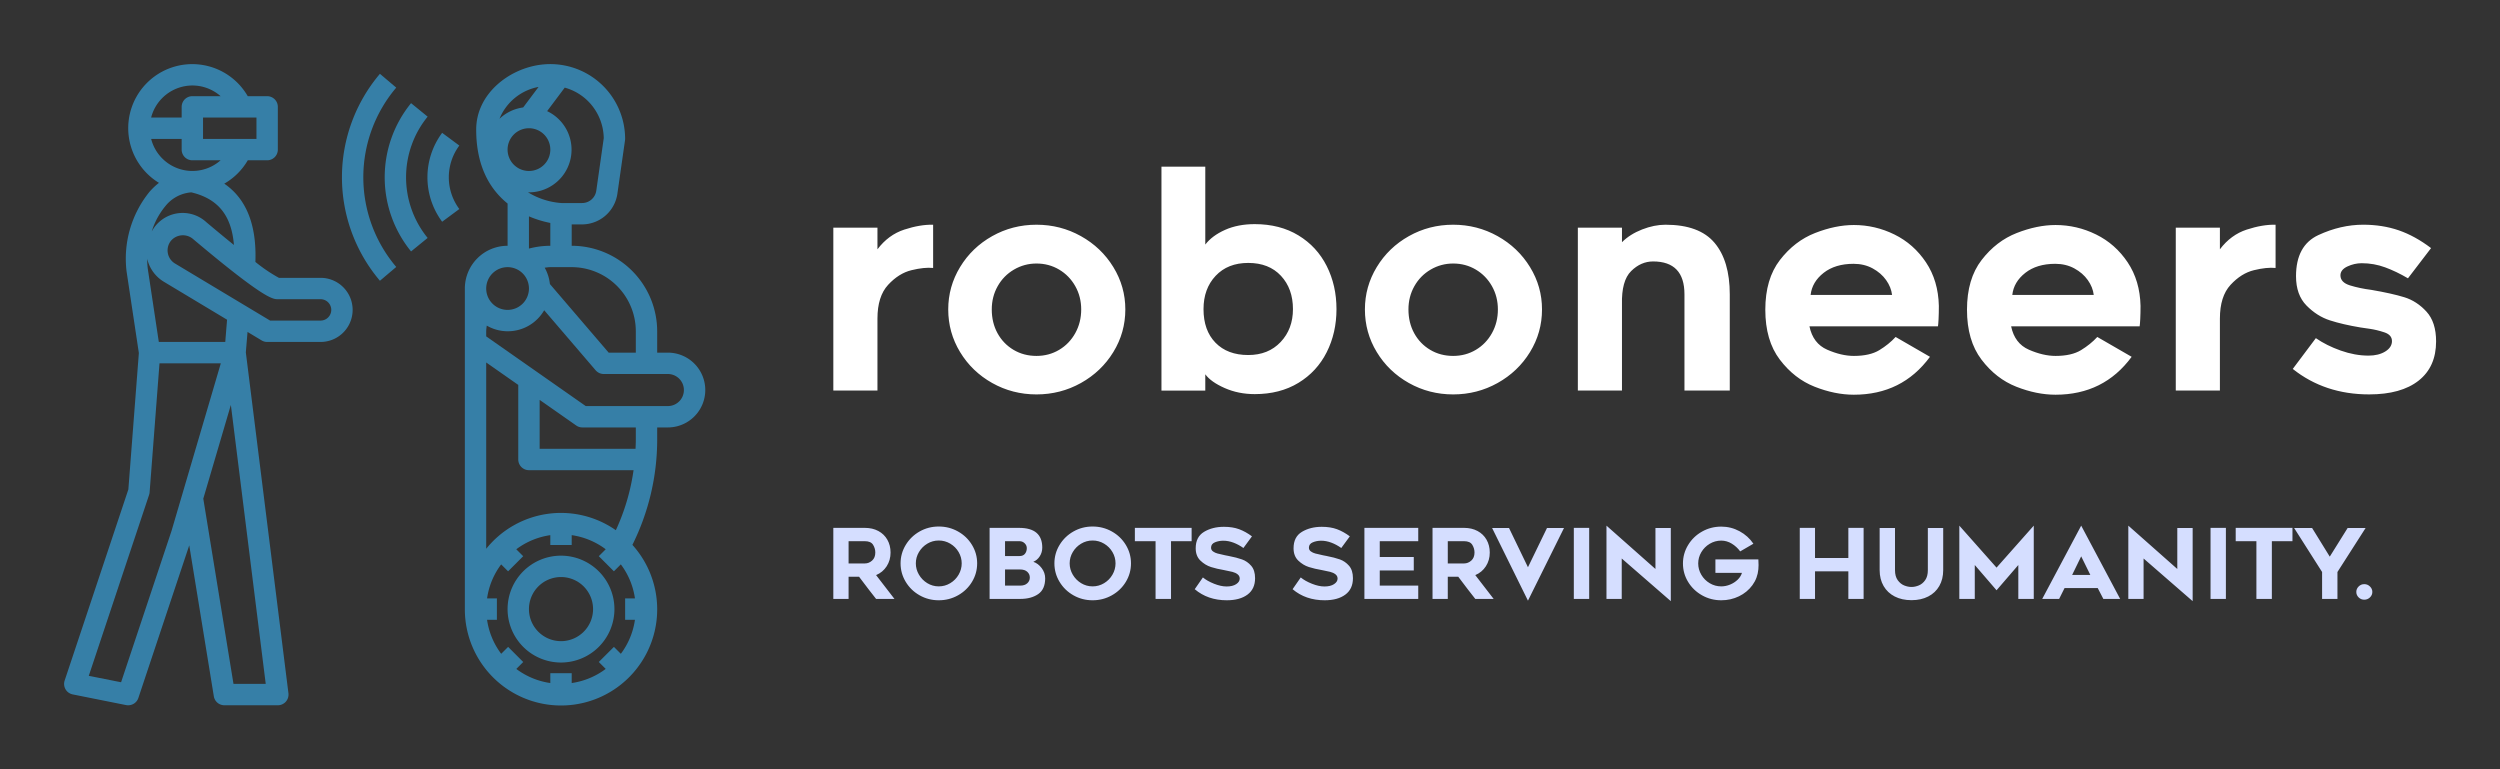 
        <svg xmlns="http://www.w3.org/2000/svg" xmlns:xlink="http://www.w3.org/1999/xlink" version="1.1" width="3162.162" 
        height="973.251" viewBox="0 0 3162.162 973.251">
			
			<rect x="0" y="0" width="3162.162" height="973.251" fill="#333333" stroke="none"/>
			
			<g transform="scale(8.108) translate(10, 10)">
				<defs id="SvgjsDefs1041"></defs><g id="SvgjsG1042" featureKey="v37d4h-0" transform="matrix(1.667,0,0,1.667,-3.331,-3.331)" fill="#367fa7"><path xmlns="http://www.w3.org/2000/svg" d="M58.5,29h-1V27a8.009,8.009,0,0,0-8-8V17h.975a3.351,3.351,0,0,0,3.3-2.863l.714-5A.969.969,0,0,0,54.5,9a7,7,0,0,0-7.831-6.952h0c-3,.348-6.106,2.716-6.106,6.077,0,3.526,1.352,5.64,2.938,6.923V19a4,4,0,0,0-4,4V53a9,9,0,1,0,15.68-6.01,22.124,22.124,0,0,0,2.32-9.821V36h1a3.5,3.5,0,0,0,0-7Zm-3-2v2H52.96l-5.5-6.42a3.961,3.961,0,0,0-.488-1.532c.177-.016.352-.048.53-.048h2A6.006,6.006,0,0,1,55.5,27Zm-3-18.068-.7,4.922A1.343,1.343,0,0,1,50.475,15H48.536A6.912,6.912,0,0,1,45.4,13.99c.034,0,.065.01.1.01a3.991,3.991,0,0,0,1.7-7.6l1.649-2.2a4.954,4.954,0,0,1,1.973,1.069A5.008,5.008,0,0,1,52.5,8.932ZM45.5,8a2,2,0,1,1-2,2A2,2,0,0,1,45.5,8Zm.9-3.867L44.959,6.055a3.975,3.975,0,0,0-2.216,1.06A4.923,4.923,0,0,1,46.4,4.133Zm1.1,12.73V19a7.884,7.884,0,0,0-2,.263V16.247A9.892,9.892,0,0,0,47.5,16.863ZM43.5,21a2,2,0,1,1-2,2A2,2,0,0,1,43.5,21Zm-2,8.921,3,2.1V39a1,1,0,0,0,1,1h9.79a20.134,20.134,0,0,1-1.658,5.617A8.968,8.968,0,0,0,41.5,47.356ZM55.42,54A6.947,6.947,0,0,1,54.1,57.184l-.648-.648L52.036,57.95l.648.648A6.947,6.947,0,0,1,49.5,59.92V59h-2v.92A6.947,6.947,0,0,1,44.316,58.6l.648-.648L43.55,56.536l-.648.648A6.947,6.947,0,0,1,41.58,54h.92V52h-.92A6.947,6.947,0,0,1,42.9,48.816l.648.648,1.414-1.414-.648-.648A6.947,6.947,0,0,1,47.5,46.08V47h2v-.92A6.947,6.947,0,0,1,52.684,47.4l-.648.648,1.414,1.414.648-.648A6.947,6.947,0,0,1,55.42,52H54.5v2Zm.08-16.831c0,.277-.014.554-.026.831H46.5V33.421l3.427,2.4A1,1,0,0,0,50.5,36h5ZM58.5,34H50.815L41.5,27.479V27c0-.177.032-.353.049-.53a3.931,3.931,0,0,0,5.377-1.437l4.815,5.618A1,1,0,0,0,52.5,31h6a1.5,1.5,0,0,1,0,3Z"></path><path xmlns="http://www.w3.org/2000/svg" d="M20.485,27.857A1,1,0,0,0,21,28h5a3,3,0,0,0,0-6H22.1a14.568,14.568,0,0,1-2.2-1.489c.13-3.449-.838-5.908-2.913-7.324A5.967,5.967,0,0,0,19.187,11H21a1,1,0,0,0,1-1V6a1,1,0,0,0-1-1H19.184a5.993,5.993,0,1,0-8.311,8.111,6.525,6.525,0,0,0-.89.846,9.931,9.931,0,0,0-2.136,7.461l1.147,7.618L8.012,41.8,2.051,59.684a1,1,0,0,0,.753,1.3l5,1A.945.945,0,0,0,8,62a1,1,0,0,0,.949-.684L13.71,47.032l2.3,14.129A1,1,0,0,0,17,62h5a1,1,0,0,0,.992-1.124l-3.987-31.9.159-1.914ZM26,24a1,1,0,0,1,0,2H21.277l-8.9-5.34a1.437,1.437,0,0,1-.393-2.111,1.467,1.467,0,0,1,2.041-.216C20.749,24,21.532,24,22,24ZM20,9H15V7h5ZM14,4a4,4,0,0,1,2.646,1H14a1,1,0,0,0-1,1V7H10.142A4,4,0,0,1,14,4ZM10.142,9H13v1a1,1,0,0,0,1,1h2.645a3.986,3.986,0,0,1-6.5-2Zm1.346,6.274A3.432,3.432,0,0,1,13.9,14c2.5.592,3.767,2.157,3.991,4.926q-1.141-.921-2.572-2.125a3.276,3.276,0,0,0-5.121.865A6.906,6.906,0,0,1,11.488,15.274ZM7.331,59.846l-3.024-.6L9.949,42.316A.975.975,0,0,0,10,42.077L10.926,30h5.737L12.051,45.684ZM17.85,60,15.024,42.664l2.58-8.772L20.867,60Zm-.77-32H10.861L9.827,21.137a6.9,6.9,0,0,1-.051-.948c.006.026,0,.052.01.078a3.405,3.405,0,0,0,1.562,2.108l5.9,3.543Z"></path><path xmlns="http://www.w3.org/2000/svg" d="M48.5,48a5,5,0,1,0,5,5A5.006,5.006,0,0,0,48.5,48Zm0,8a3,3,0,1,1,3-3A3,3,0,0,1,48.5,56Z"></path><path xmlns="http://www.w3.org/2000/svg" d="M37.377,8.431a6.971,6.971,0,0,0,0,8.319l1.608-1.19a4.967,4.967,0,0,1,0-5.938Z"></path><path xmlns="http://www.w3.org/2000/svg" d="M36.019,18.266a8.985,8.985,0,0,1,0-11.35L34.468,5.653a10.986,10.986,0,0,0,0,13.876Z"></path><path xmlns="http://www.w3.org/2000/svg" d="M33.08,20.981a12.969,12.969,0,0,1,0-16.781L31.554,2.907a14.969,14.969,0,0,0,0,19.367Z"></path></g><g id="SvgjsG1043" featureKey="UxBHKT-0" transform="matrix(2.31,0,0,2.31,116.905,4.729)" fill="#ffffff"><path d="M6.62 11.87 q-0.86 0.21 -1.58 0.99 t-0.72 2.28 l0 4.86 l-2.98 0 l0 -11 l2.98 0 l0 1.46 q0.74 -0.98 1.81 -1.33 t1.95 -0.33 l0 2.92 q-0.6 -0.06 -1.46 0.15 z M12.07 19.49 q-1.37 -0.77 -2.17 -2.09 t-0.8 -2.88 q0 -1.54 0.8 -2.86 t2.17 -2.09 t2.99 -0.77 t3 0.77 t2.19 2.09 t0.81 2.86 q0 1.56 -0.81 2.88 t-2.19 2.09 t-3 0.77 t-2.99 -0.77 z M13.54 11.83 q-0.7 0.41 -1.1 1.12 t-0.4 1.57 q0 0.9 0.39 1.61 t1.08 1.12 t1.55 0.41 q0.84 0 1.53 -0.41 t1.09 -1.13 t0.4 -1.6 q0 -0.86 -0.4 -1.57 t-1.09 -1.12 t-1.53 -0.41 q-0.82 0 -1.52 0.41 z M23.5 20 l0 -15.12 l2.96 0 l0 5.26 q0.46 -0.6 1.33 -0.99 t2.01 -0.39 q1.7 0 2.95 0.76 t1.91 2.07 t0.66 2.91 t-0.66 2.91 t-1.91 2.07 t-2.95 0.76 q-1.1 0 -2.03 -0.41 t-1.31 -0.93 l0 1.1 l-2.96 0 z M27.15 16.77 q0.81 0.83 2.21 0.83 q1.36 0 2.19 -0.88 t0.83 -2.22 q0 -1.38 -0.81 -2.25 t-2.21 -0.87 q-1.38 0 -2.2 0.87 t-0.82 2.25 q0 1.44 0.81 2.27 z M40.21 19.49 q-1.37 -0.77 -2.17 -2.09 t-0.8 -2.88 q0 -1.54 0.8 -2.86 t2.17 -2.09 t2.99 -0.77 t3 0.77 t2.19 2.09 t0.81 2.86 q0 1.56 -0.81 2.88 t-2.19 2.09 t-3 0.77 t-2.99 -0.77 z M41.68 11.83 q-0.7 0.41 -1.1 1.12 t-0.4 1.57 q0 0.9 0.39 1.61 t1.08 1.12 t1.55 0.41 q0.84 0 1.53 -0.41 t1.09 -1.13 t0.4 -1.6 q0 -0.86 -0.4 -1.57 t-1.09 -1.12 t-1.53 -0.41 q-0.82 0 -1.52 0.41 z M60.85 10.02 q1.03 1.22 1.03 3.48 l0 6.5 l-3.06 0 l0 -6.5 q0 -2.22 -2.12 -2.22 q-0.82 0 -1.48 0.65 t-0.62 2.25 l0 5.82 l-2.98 0 l0 -11 l2.98 0 l0 0.98 q0.54 -0.54 1.36 -0.86 t1.58 -0.32 q2.28 0 3.31 1.22 z M67.61 19.74 q-1.37 -0.54 -2.35 -1.83 t-0.98 -3.37 t0.99 -3.36 t2.37 -1.82 t2.62 -0.54 q1.44 0 2.74 0.64 t2.13 1.88 t0.87 2.94 q0 0.52 -0.02 0.9 t-0.04 0.48 l-8.68 0 q0.24 1.16 1.2 1.58 t1.8 0.42 q1.08 0 1.72 -0.39 t1.1 -0.89 l2.32 1.34 q-1.88 2.56 -5.14 2.56 q-1.28 0 -2.65 -0.54 z M68.22 12.05 q-0.78 0.61 -0.88 1.49 l5.5 0 q-0.06 -0.52 -0.4 -1 t-0.91 -0.79 t-1.29 -0.31 q-1.24 0 -2.02 0.61 z M81.23 19.74 q-1.37 -0.54 -2.35 -1.83 t-0.98 -3.37 t0.99 -3.36 t2.37 -1.82 t2.62 -0.54 q1.44 0 2.74 0.64 t2.13 1.88 t0.87 2.94 q0 0.52 -0.02 0.9 t-0.04 0.48 l-8.68 0 q0.24 1.16 1.2 1.58 t1.8 0.42 q1.08 0 1.72 -0.39 t1.1 -0.89 l2.32 1.34 q-1.88 2.56 -5.14 2.56 q-1.28 0 -2.65 -0.54 z M81.84 12.05 q-0.78 0.61 -0.88 1.49 l5.5 0 q-0.06 -0.52 -0.4 -1 t-0.91 -0.79 t-1.29 -0.31 q-1.24 0 -2.02 0.61 z M97.28 11.87 q-0.86 0.21 -1.58 0.99 t-0.72 2.28 l0 4.86 l-2.98 0 l0 -11 l2.98 0 l0 1.46 q0.74 -0.98 1.81 -1.33 t1.95 -0.33 l0 2.92 q-0.6 -0.06 -1.46 0.15 z M99.9 18.54 l1.56 -2.08 q0.72 0.5 1.68 0.84 t1.88 0.34 q0.68 0 1.13 -0.28 t0.45 -0.7 t-0.51 -0.59 t-0.99 -0.24 t-0.62 -0.09 q-1.2 -0.2 -2.07 -0.48 t-1.58 -1 t-0.71 -1.98 q0 -2.08 1.51 -2.78 t3.03 -0.7 q1.3 0 2.4 0.38 t2.18 1.2 l-1.56 2.04 q-0.78 -0.46 -1.54 -0.74 t-1.58 -0.28 q-0.5 0 -0.97 0.22 t-0.47 0.6 q0 0.48 0.65 0.68 t1.43 0.3 q1.4 0.24 2.24 0.5 t1.49 0.97 t0.65 2.01 q0 1.72 -1.18 2.65 t-3.34 0.93 q-3 0 -5.16 -1.72 z"></path></g><g id="SvgjsG1044" featureKey="sloganFeature-0" transform="matrix(0.758,0,0,0.758,118.818,68.272)" fill="#d5deff"><path d="M1.56 20 l0 -14.62 l6.5 0 q1.56 0 2.76 0.64 t1.86 1.8 t0.66 2.64 q0 1.58 -0.8 2.82 t-2.18 1.82 q1.42 1.8 3.78 4.9 l-3.78 0 q-1.28 -1.6 -3.5 -4.56 l-2.16 0 l0 4.56 l-3.14 0 z M8.06 12.7 q0.82 0 1.48 -0.59 t0.66 -1.65 q0 -0.86 -0.46 -1.6 t-1.68 -0.74 l-3.36 0 l0 4.58 l3.36 0 z M19.32 19.26 q-1.8 -1.02 -2.86 -2.77 t-1.06 -3.81 q0 -2.04 1.06 -3.79 t2.86 -2.77 t3.94 -1.02 t3.96 1.02 t2.88 2.77 t1.06 3.79 q0 2.06 -1.06 3.81 t-2.88 2.77 t-3.96 1.02 t-3.94 -1.02 z M20.9 8.63 q-1.08 0.65 -1.72 1.73 t-0.64 2.32 t0.64 2.33 t1.72 1.75 t2.36 0.66 t2.37 -0.66 t1.72 -1.75 t0.63 -2.33 t-0.63 -2.32 t-1.72 -1.73 t-2.37 -0.65 t-2.36 0.65 z M44.05 11.22 q-0.51 0.8 -1.33 1.14 q1 0.34 1.72 1.3 t0.72 2.1 q0 2.26 -1.44 3.25 t-3.68 0.99 l-6.32 0 l0 -14.62 l6.08 0 q4.76 0 4.76 4.06 q0 0.98 -0.51 1.78 z M39.86 11.18 q0.78 0 1.15 -0.48 t0.37 -1.14 q0 -0.58 -0.44 -1.01 t-1.06 -0.43 l-2.98 0 l0 3.06 l2.96 0 z M41.48 16.78 q0.52 -0.48 0.52 -1.18 t-0.52 -1.18 t-1.5 -0.48 l-3.08 0 l0 3.32 l3.14 0 q0.92 0 1.44 -0.48 z M50.98 19.26 q-1.8 -1.02 -2.86 -2.77 t-1.06 -3.81 q0 -2.04 1.06 -3.79 t2.86 -2.77 t3.94 -1.02 t3.96 1.02 t2.88 2.77 t1.06 3.79 q0 2.06 -1.06 3.81 t-2.88 2.77 t-3.96 1.02 t-3.94 -1.02 z M52.56 8.63 q-1.08 0.65 -1.72 1.73 t-0.64 2.32 t0.64 2.33 t1.72 1.75 t2.36 0.66 t2.37 -0.66 t1.72 -1.75 t0.63 -2.33 t-0.63 -2.32 t-1.72 -1.73 t-2.37 -0.65 t-2.36 0.65 z M71.06 8.12 l0 11.88 l-3.18 0 l0 -11.88 l-4.26 0 l0 -2.74 l11.68 0 l0 2.74 l-4.24 0 z M79.9 16.87 q1.42 0.57 2.6 0.57 q1.24 0 1.97 -0.48 t0.73 -1.14 q0 -0.54 -0.43 -0.88 t-1.09 -0.51 t-1.74 -0.37 q-1.44 -0.24 -2.64 -0.62 t-2.18 -1.32 t-0.98 -2.54 q0 -2.36 1.73 -3.39 t4.07 -1.03 q1.8 0 3.13 0.49 t2.65 1.47 l-1.76 2.4 q-0.98 -0.7 -2.04 -1.1 t-2.1 -0.4 q-0.92 0 -1.72 0.33 t-0.8 1.11 q0 0.48 0.41 0.77 t0.9 0.42 t1.59 0.37 l0.72 0.14 q1.66 0.32 2.75 0.71 t1.89 1.31 t0.8 2.56 q0 2.22 -1.57 3.38 t-4.25 1.16 q-3.92 0 -6.6 -2.28 l1.68 -2.42 q0.86 0.72 2.28 1.29 z M100.04 16.87 q1.42 0.57 2.6 0.57 q1.24 0 1.97 -0.48 t0.73 -1.14 q0 -0.54 -0.43 -0.88 t-1.09 -0.51 t-1.74 -0.37 q-1.44 -0.24 -2.64 -0.62 t-2.18 -1.32 t-0.98 -2.54 q0 -2.36 1.73 -3.39 t4.07 -1.03 q1.8 0 3.13 0.49 t2.65 1.47 l-1.76 2.4 q-0.98 -0.7 -2.04 -1.1 t-2.1 -0.4 q-0.92 0 -1.72 0.33 t-0.8 1.11 q0 0.48 0.41 0.77 t0.9 0.42 t1.59 0.37 l0.72 0.14 q1.66 0.32 2.75 0.71 t1.89 1.31 t0.8 2.56 q0 2.22 -1.57 3.38 t-4.25 1.16 q-3.92 0 -6.6 -2.28 l1.68 -2.42 q0.86 0.72 2.28 1.29 z M114.02 11.38 l7 0 l0 2.76 l-7 0 l0 3.12 l7.92 0 l0 2.74 l-11.08 0 l0 -14.62 l11.08 0 l0 2.74 l-7.92 0 l0 3.26 z M124.88 20 l0 -14.62 l6.5 0 q1.56 0 2.76 0.64 t1.86 1.8 t0.66 2.64 q0 1.58 -0.8 2.82 t-2.18 1.82 q1.42 1.8 3.78 4.9 l-3.78 0 q-1.28 -1.6 -3.5 -4.56 l-2.16 0 l0 4.56 l-3.14 0 z M131.38 12.7 q0.82 0 1.48 -0.59 t0.66 -1.65 q0 -0.86 -0.46 -1.6 t-1.68 -0.74 l-3.36 0 l0 4.58 l3.36 0 z M144.52 20.36 l-7.38 -14.96 l3.48 0 l3.9 8.08 l3.92 -8.08 l3.5 0 z M153.96 20 l0 -14.62 l3.16 0 l0 14.62 l-3.16 0 z M163.82 20 l-3.14 0 l0 -15.08 l10.08 8.92 l0 -8.44 l3.16 0 l0 15.06 l-10.1 -8.78 l0 8.32 z M191.98 13.04 q0 0.24 -0.04 0.84 q-0.16 1.84 -1.23 3.3 t-2.76 2.28 t-3.65 0.82 q-2.14 0 -3.95 -1.02 t-2.87 -2.76 t-1.06 -3.8 q0 -2.04 1.06 -3.79 t2.87 -2.77 t3.95 -1.02 q2.02 0 3.77 0.95 t2.85 2.57 l-2.72 1.58 q-0.72 -0.98 -1.74 -1.6 t-2.16 -0.62 q-1.28 0 -2.37 0.65 t-1.73 1.73 t-0.64 2.32 t0.64 2.33 t1.73 1.74 t2.37 0.65 q0.92 0 1.82 -0.37 t1.56 -1.01 t0.88 -1.4 l-5.46 0 l0 -2.78 l8.84 0 q0.04 0.8 0.04 1.18 z M213.6 20 l-3.14 0 l0 -5.68 l-6.86 0 l0 5.68 l-3.14 0 l0 -14.62 l3.14 0 l0 6.2 l6.86 0 l0 -6.2 l3.14 0 l0 14.62 z M220 19.5 q-1.48 -0.76 -2.29 -2.16 t-0.81 -3.26 l0 -8.68 l3.16 0 l0 8.68 q0 1.28 0.55 2.05 t1.32 1.09 t1.53 0.32 q0.74 0 1.51 -0.32 t1.31 -1.09 t0.54 -2.05 l0 -8.68 l3.16 0 l0 8.68 q0 1.86 -0.8 3.26 t-2.28 2.16 t-3.44 0.76 q-1.98 0 -3.46 -0.76 z M248.62 20 l-3.18 0 l0 -6.98 l-4.48 5.2 l-4.48 -5.2 l0 6.98 l-3.18 0 l0 -15.08 l7.66 8.64 l7.66 -8.64 l0 15.08 z M258.38 4.92 l8.02 15.08 l-3.46 0 l-1.16 -2.24 l-6.82 0 l-1.12 2.24 l-3.48 0 z M260.26 15.06 l-1.88 -3.82 l-1.86 3.82 l3.74 0 z M271.22 20 l-3.14 0 l0 -15.08 l10.08 8.92 l0 -8.44 l3.16 0 l0 15.06 l-10.1 -8.78 l0 8.32 z M285 20 l0 -14.62 l3.16 0 l0 14.62 l-3.16 0 z M297.62 8.12 l0 11.88 l-3.18 0 l0 -11.88 l-4.26 0 l0 -2.74 l11.68 0 l0 2.74 l-4.24 0 z M311.12 14.46 l0 5.54 l-3.16 0 l0 -5.54 l-5.76 -9.06 l3.7 0 l3.64 5.9 l3.68 -5.9 l3.7 0 z M317.81 19.69 q-0.49 0.47 -1.17 0.47 t-1.16 -0.47 t-0.48 -1.13 q0 -0.64 0.48 -1.12 t1.16 -0.48 t1.17 0.48 t0.49 1.12 q0 0.66 -0.49 1.13 z"></path></g>
			</g>
		</svg>
	
